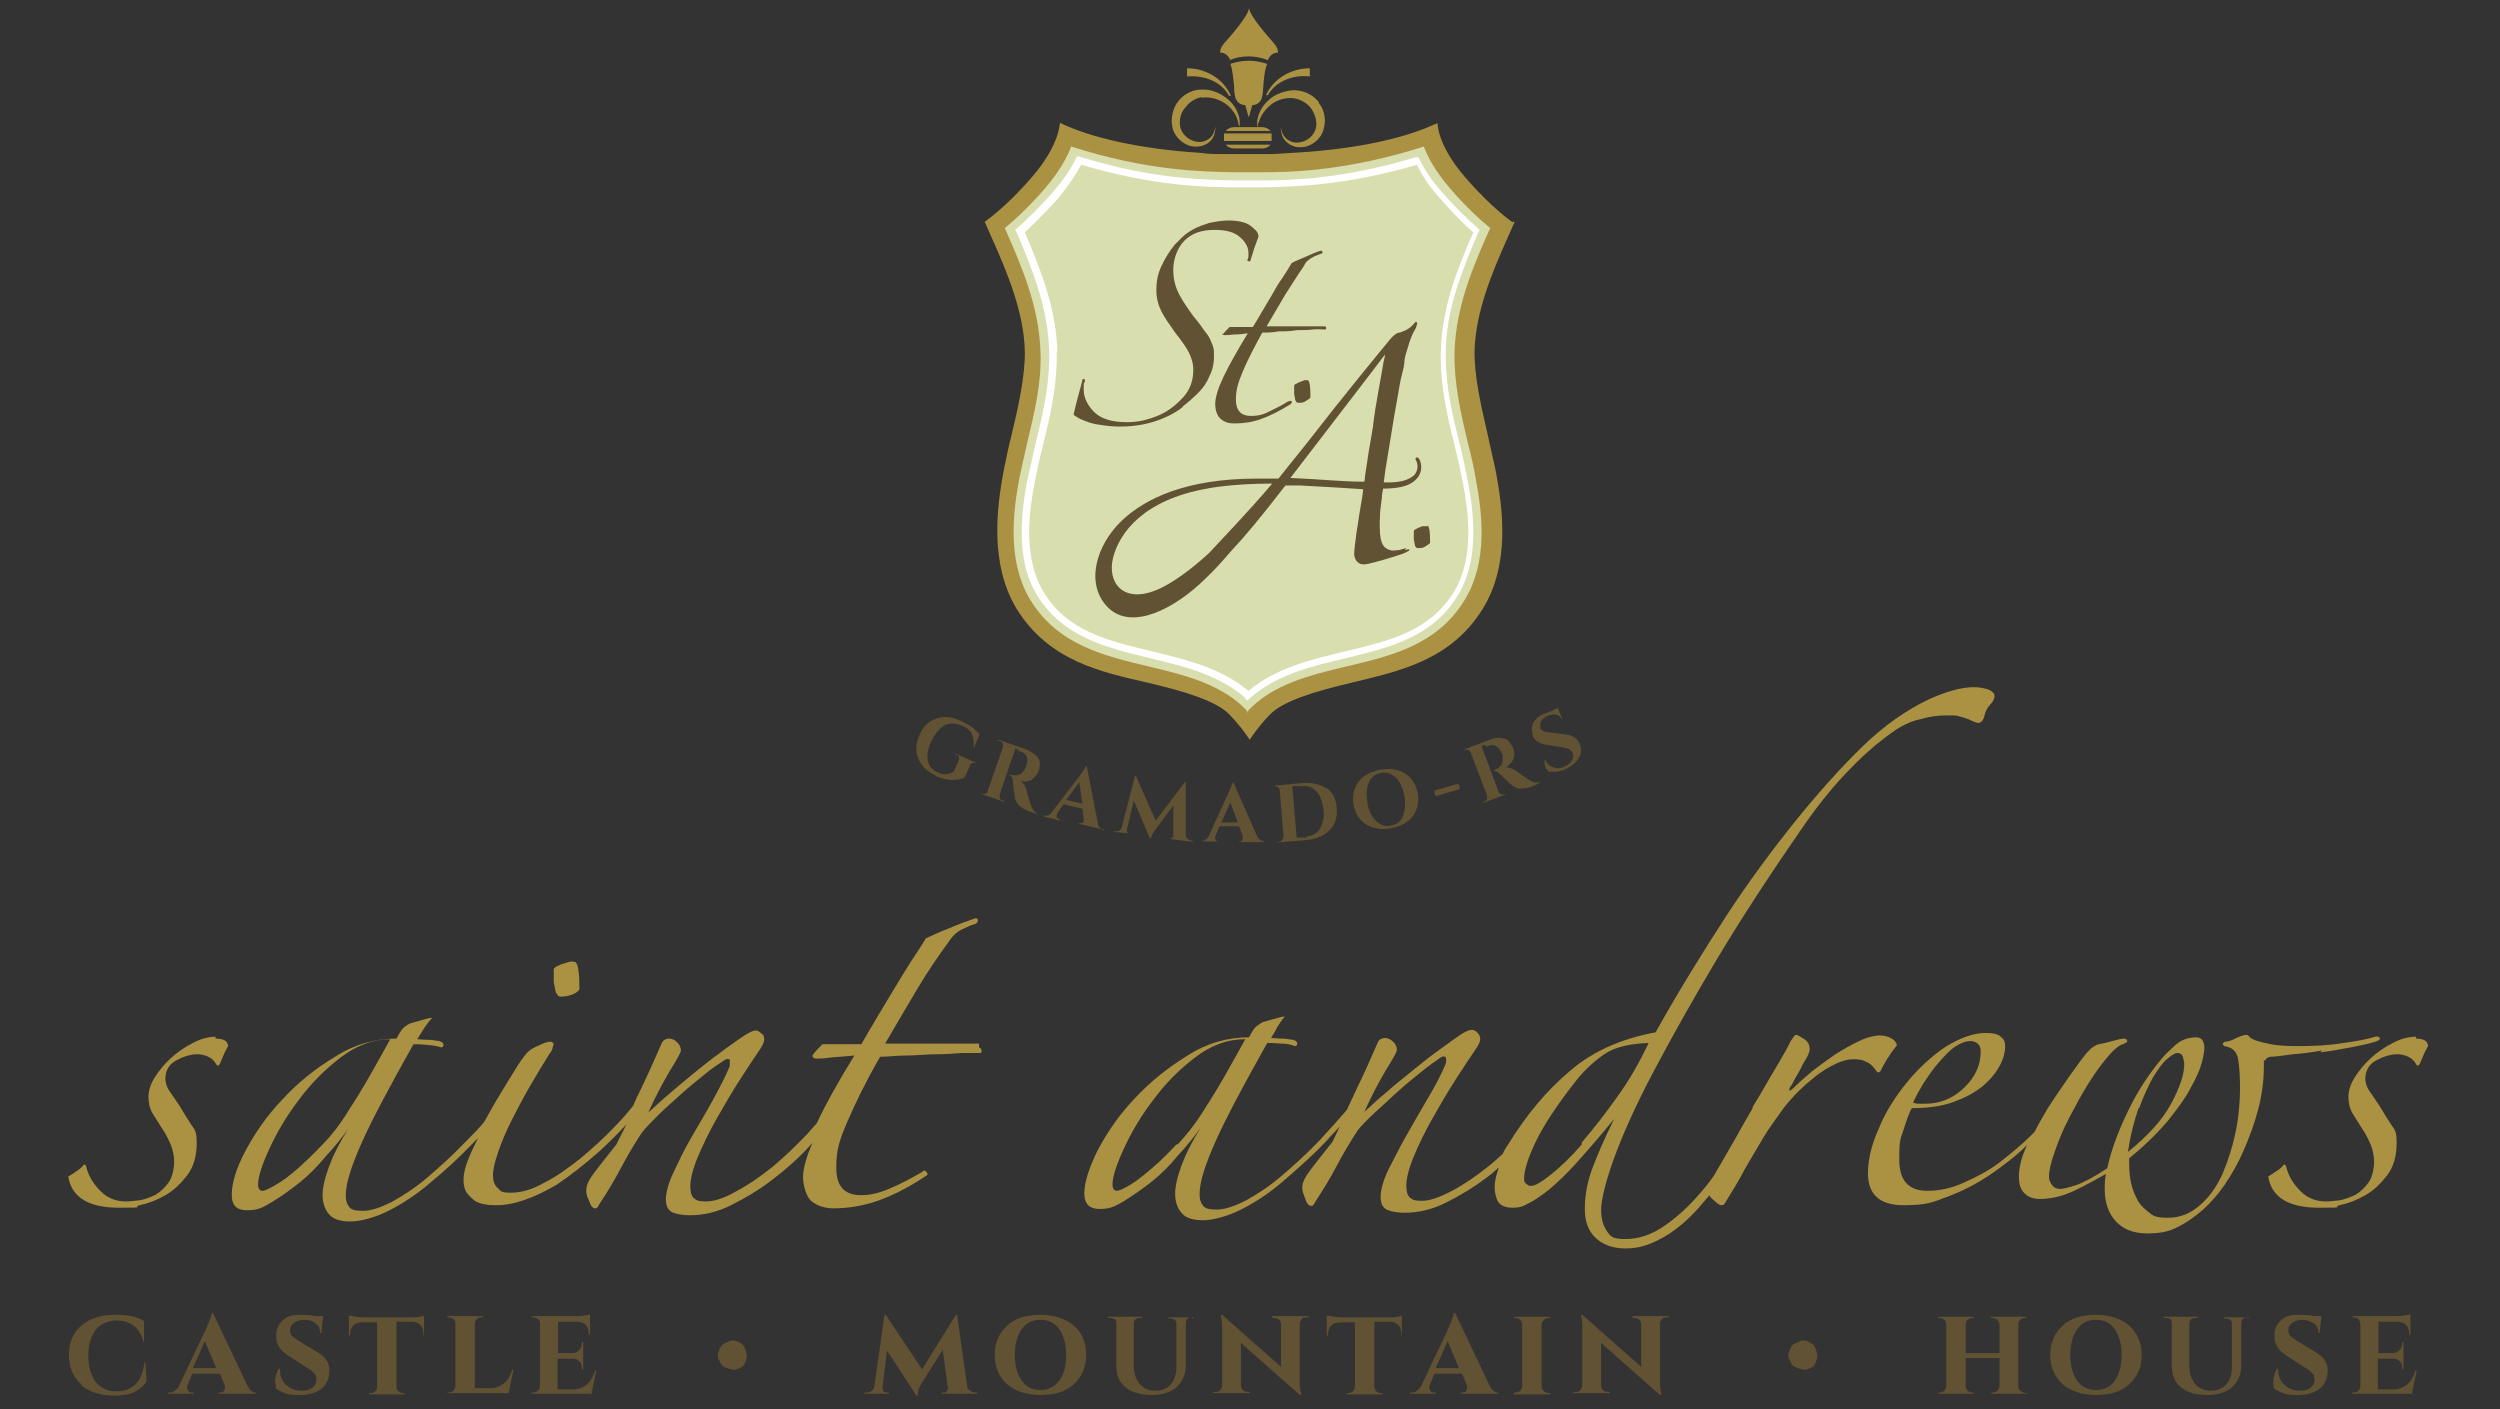 <svg xmlns="http://www.w3.org/2000/svg" id="Camada_1" viewBox="0 0 399.1 225"><rect x="0" y="0" width="399.1" height="225" fill="#333333" stroke="none"/><defs><style>      .st0 {        fill: #605232;      }      .st1 {        fill: #d9deaf;      }      .st2 {        fill: #fff;      }      .st3 {        fill: #ab9243;      }    </style></defs><g><path class="st0" d="M13,221c-1.3-1.1-2-2.7-2-4.7s.7-3.6,2-4.7,3.1-1.7,5.4-1.7,3.4.3,4.6,1v3.3h-.1c-.3-1.2-.9-2.1-1.6-2.6s-1.6-.8-2.7-.8-2.6.5-3.3,1.5c-.8,1-1.2,2.4-1.2,4.1s.4,3.1,1.1,4.1c.8,1,1.8,1.6,3.2,1.6s1.8-.2,2.4-.5,1.1-.8,1.5-1.5.6-1.6.8-2.7h.1l.2,3.1c-.4.7-1.1,1.3-1.9,1.7s-1.9.6-3.2.6c-2.3,0-4.1-.6-5.4-1.7h.1Z"></path><path class="st0" d="M40.7,222.3h.2v.2h-6v-.2h.2c.3,0,.5,0,.6-.2s.2-.3.2-.5v-.4l-.8-1.9h-4.4l-.8,1.9v.4c0,.1,0,.3.2.5s.3.2.6.2h.2v.2h-4.1v-.2h.2c.3,0,.6,0,.9-.3.3-.2.5-.4.7-.8l4.3-9.1c.6-1.4.9-2.2.9-2.5h.2l5.5,11.6c.2.4.4.7.7.9.3.2.6.3.9.3h-.4ZM30.8,218.4h3.7l-1.8-4.3s-1.9,4.3-1.9,4.3Z"></path><path class="st0" d="M43.9,220.8c0-.9.2-1.7.6-2.3h.2v.3c0,.8.3,1.6.9,2.2s1.4,1,2.5,1,1.4-.2,1.8-.5.6-.7.6-1.2,0-.8-.4-1.1c-.2-.3-.6-.6-1.2-.9l-2.9-1.9c-1.2-.8-1.9-1.7-1.9-3s0-.2,0-.4c0-1,.5-1.7,1.1-2.3.7-.6,1.5-.8,2.4-.8s1.9,0,2.9.2h1.1l-.3,2.7h-.2c0-.6-.2-1.2-.7-1.5-.4-.4-1-.6-1.8-.6s-1.3.2-1.7.5-.6.7-.6,1.2.2.8.6,1.1c.2.1.4.3.7.5l3.3,2c1.1.7,1.7,1.6,1.7,2.8s-.5,2.3-1.3,2.9c-.9.7-2.1,1-3.5,1s-1.7-.1-2.3-.3-1.2-.5-1.5-.8c0-.2,0-.5,0-.8h0Z"></path><path class="st0" d="M67.6,213.1v-.2c0-.6-.2-1.1-.5-1.4s-.8-.5-1.4-.5h-2.4v10.3c0,.3,0,.6.3.8s.5.3.8.3h.2v.2h-5.7v-.2h.2c.3,0,.6-.1.8-.3s.3-.5.3-.8v-10.2h-2.4c-.6,0-1.1.2-1.4.5s-.5.8-.5,1.4v.2h-.2v-3.2c.2,0,.5.1,1,.2.4,0,.8.1,1.2.1h7.6c.6,0,1.1,0,1.5-.1s.6-.1.7-.2v3.2h-.2.1Z"></path><path class="st0" d="M71.4,222.5v-.2h.2c.3,0,.6-.1.8-.3s.3-.5.3-.8v-9.8c0-.3,0-.6-.3-.8-.2-.2-.5-.3-.8-.3h-.2v-.2h5.7v.2h-.2c-.3,0-.6.1-.8.3s-.3.5-.3.8v10.2h2.5c.8,0,1.6-.3,2.2-.8s1-1.2,1.3-2.2h.2l-.8,3.8h-9.8Z"></path><path class="st0" d="M94.6,222.5h-9.7v-.2h.2c.3,0,.6-.1.8-.3s.3-.5.3-.8v-9.8c0-.3,0-.6-.3-.8s-.5-.3-.8-.3h-.2v-.2h7.2c.4,0,.8,0,1.2-.1.4,0,.7-.1.9-.2v3.3h-.2v-.2c0-.6-.2-1.1-.5-1.4s-.8-.5-1.4-.5h-3v5h2.3c.5,0,.8-.2,1.1-.5.3-.3.4-.7.4-1.2h0c0-.1.2-.1.2-.1v4.4h-.2c0-.8-.2-1.2-.7-1.5-.2-.2-.5-.2-.8-.2h-2.4v4.9h2.5c.8,0,1.6-.3,2.2-.8s1-1.2,1.3-2.2h.2l-.8,3.8h.2Z"></path><path class="st0" d="M117,218.6h-.3c-.7-.2-1.2-.4-1.4-.6-.2-.2-.4-.7-.7-1.3v-.6c.2-.7.5-1.2.7-1.4s.7-.4,1.4-.7h.6c.7.2,1.1.5,1.3.7.2.2.4.7.6,1.4v.7c-.2.7-.4,1.1-.6,1.3s-.7.4-1.3.6h-.3Z"></path><path class="st0" d="M155.7,222.3h.3v.2h-5.7v-.2h.3c.3,0,.5,0,.6-.3.1-.2.2-.4.1-.6l-.8-5.9-3.3,5.2c-.5.8-.7,1.5-.7,2.1h-.2l-4.7-7.2-.7,5.8c0,.2,0,.4.1.6s.3.3.6.3h.3v.2h-3.9v-.2h.3c.3,0,.6,0,.9-.3s.4-.5.4-.8l1.6-11.3h.2l5.8,8.7,5.4-8.7h.2l1.6,11.4c0,.3.2.6.5.7.2.2.5.3.8.3h0Z"></path><path class="st0" d="M158.8,216.3c0-2,.7-3.5,2-4.7s3.1-1.7,5.3-1.7,4,.6,5.3,1.7,2,2.7,2,4.7-.7,3.5-2,4.7-3.1,1.7-5.3,1.7-4-.6-5.3-1.7c-1.3-1.2-2-2.7-2-4.7ZM162,216.3c0,1.7.4,3.1,1.1,4.1.7,1,1.7,1.5,3,1.5s2.2-.5,3-1.5,1.1-2.4,1.1-4.1-.4-3.1-1.1-4.1c-.7-1-1.7-1.5-3-1.5s-2.3.5-3,1.5-1.1,2.4-1.1,4.1Z"></path><path class="st0" d="M190.6,210.3h-.3c-.3,0-.5,0-.7.2s-.3.4-.3.6v6.8c0,1.5-.5,2.6-1.4,3.5-.9.8-2.2,1.3-4,1.3s-3.2-.4-4.2-1.2c-1-.8-1.5-2-1.5-3.5v-6.8c0-.2,0-.5-.3-.6s-.4-.2-.7-.2h-.3v-.2h5.4v.2h-.3c-.3,0-.5,0-.7.2s-.3.4-.3.6v6.7c0,1.3.3,2.2.9,3,.6.7,1.4,1.1,2.5,1.1s1.9-.3,2.5-1,.9-1.6.9-2.8v-6.9c0-.3-.1-.5-.3-.6-.2-.2-.4-.2-.7-.2h-.3v-.2h3.8v.2h0l.3-.2Z"></path><path class="st0" d="M203.1,210.1h5.8v.2h-.3c-.3,0-.6,0-.8.3s-.3.4-.3.7v9c0,.8,0,1.5.2,2.1v.3h-.2l-9.4-8.3v6.8c0,.3.1.5.3.7s.5.3.8.3h.3v.2h-5.8v-.2h.3c.3,0,.6,0,.8-.3s.3-.5.3-.7v-9c0-.8,0-1.5-.2-2v-.3h.2l9.4,8.3v-6.8c0-.3-.1-.5-.3-.7s-.5-.3-.8-.3h-.3v-.2h0Z"></path><path class="st0" d="M223.7,213.1v-.2c0-.6-.2-1.1-.5-1.4s-.8-.5-1.4-.5h-2.4v10.3c0,.3.1.6.3.8s.5.3.8.3h.2v.2h-5.7v-.2h.2c.3,0,.6-.1.8-.3s.3-.5.3-.8v-10.2h-2.4c-.6,0-1.1.2-1.4.5s-.5.8-.5,1.4v.2h-.2v-3.2c.2,0,.5.1,1,.2.4,0,.8.1,1.2.1h7.6c.6,0,1.1,0,1.5-.1s.6-.1.7-.2v3.2h-.2,0Z"></path><path class="st0" d="M239,222.3h.2v.2h-6v-.2h.2c.3,0,.5,0,.6-.2s.2-.3.2-.5v-.4l-.8-1.9h-4.4l-.8,1.9v.4c0,.1,0,.3.2.5s.3.2.6.2h.2v.2h-4.1v-.2h.2c.3,0,.6,0,.9-.3.3-.2.5-.4.7-.8l4.3-9.1c.6-1.4.9-2.2.9-2.5h.2l5.5,11.6c.2.4.4.7.7.9.3.2.6.3.9.3h-.4ZM229.2,218.4h3.7l-1.8-4.3-1.9,4.3Z"></path><path class="st0" d="M241.7,222.3h.2c.3,0,.6-.1.8-.3.2-.2.3-.5.3-.8v-9.7c0-.3-.1-.6-.3-.8-.2-.2-.5-.3-.8-.3h-.2v-.2h5.8v.2h-.2c-.3,0-.6.1-.8.3-.2.2-.4.5-.4.8v9.8c0,.3.1.6.4.8.2.2.5.3.8.3h.2v.2h-5.8v-.2h0Z"></path><path class="st0" d="M260.6,210.1h5.8v.2h-.3c-.3,0-.6,0-.8.3s-.3.4-.3.7v9c0,.8,0,1.5.2,2.1v.3h-.2l-9.4-8.3v6.8c0,.3.1.5.3.7s.5.3.8.3h.3v.2h-5.8v-.2h.3c.3,0,.6,0,.8-.3s.3-.5.3-.7v-9c0-.8,0-1.5-.2-2v-.3h.2l9.4,8.3v-6.8c0-.3-.1-.5-.3-.7-.2-.2-.5-.3-.8-.3h-.3v-.2h0Z"></path><path class="st0" d="M287.9,218.6h-.3c-.7-.2-1.2-.4-1.4-.6-.2-.2-.4-.7-.7-1.3v-.6c.2-.7.5-1.2.7-1.4.2-.2.7-.4,1.4-.7h.6c.7.2,1.1.5,1.3.7.2.2.4.7.6,1.4v.7c-.2.7-.4,1.1-.6,1.3s-.7.4-1.3.6h-.3Z"></path><path class="st0" d="M323.4,222.3h.2v.2h-5.7v-.2h.2c.3,0,.6-.1.8-.3s.3-.5.3-.8v-4.4h-5.4v4.4c0,.3.1.6.3.8s.5.3.8.3h.2v.2h-5.7v-.2h.2c.3,0,.6-.1.8-.3s.3-.5.3-.8v-9.7c0-.3-.1-.6-.3-.8s-.5-.3-.8-.3h-.2v-.2h5.7v.2h-.2c-.3,0-.6.1-.8.3s-.3.5-.3.8v4.5h5.4v-4.5c0-.4-.2-.7-.6-1-.2,0-.4-.1-.6-.1h-.2v-.2h5.7v.2h-.2c-.3,0-.6.1-.8.3s-.3.5-.3.8v9.8c0,.4.2.7.6.9.2.1.4.2.6.2h0Z"></path><path class="st0" d="M327.3,216.3c0-2,.7-3.5,2-4.7s3.1-1.7,5.3-1.7,4,.6,5.3,1.7c1.3,1.2,2,2.7,2,4.7s-.7,3.5-2,4.7-3.1,1.7-5.3,1.7-4-.6-5.3-1.7c-1.3-1.2-2-2.7-2-4.7ZM330.5,216.3c0,1.7.4,3.1,1.1,4.1s1.7,1.5,3,1.5,2.3-.5,3-1.5,1.1-2.4,1.1-4.1-.4-3.1-1.1-4.1-1.7-1.5-3-1.5-2.3.5-3,1.5-1.1,2.4-1.1,4.1Z"></path><path class="st0" d="M359.1,210.3h-.3c-.3,0-.5,0-.7.2s-.3.4-.3.6v6.8c0,1.5-.5,2.6-1.4,3.5-.9.8-2.2,1.3-4,1.3s-3.2-.4-4.2-1.2c-1-.8-1.5-2-1.5-3.5v-6.8c0-.2,0-.5-.3-.6-.2-.2-.4-.2-.7-.2h-.3v-.2h5.4v.2h-.3c-.3,0-.5,0-.7.2s-.3.4-.3.6v6.7c0,1.3.3,2.2.9,3,.6.7,1.4,1.1,2.5,1.1s1.9-.3,2.5-1,.9-1.6.9-2.8v-6.9c0-.3-.1-.5-.3-.6-.2-.2-.4-.2-.7-.2h-.3v-.2h3.8v.2h0l.3-.2Z"></path><path class="st0" d="M362.9,220.8c0-.9.2-1.7.6-2.3h.2v.3c0,.8.3,1.6.9,2.2s1.4,1,2.5,1,1.4-.2,1.8-.5c.4-.4.6-.7.6-1.2s-.1-.8-.4-1.1c-.2-.3-.6-.6-1.2-.9l-2.9-1.9c-1.2-.8-1.9-1.7-1.9-3s0-.2,0-.4c0-1,.5-1.7,1.1-2.3.7-.6,1.5-.8,2.4-.8s1.9,0,2.9.2h1.1l-.3,2.7h-.2c0-.6-.2-1.2-.7-1.5s-1-.6-1.8-.6-1.3.2-1.7.5-.6.7-.6,1.2.2.8.6,1.1c.2.1.4.3.7.5l3.3,2c1.1.7,1.7,1.6,1.7,2.8s-.5,2.3-1.3,2.9c-.9.7-2.1,1-3.5,1s-1.7-.1-2.3-.3-1.2-.5-1.5-.8c0-.2-.1-.5-.1-.8h0Z"></path><path class="st0" d="M385.2,222.5h-9.7v-.2h.2c.3,0,.6-.1.8-.3s.3-.5.3-.8v-9.8c0-.3-.1-.6-.3-.8s-.5-.3-.8-.3h-.2v-.2h7.2c.4,0,.8,0,1.2-.1s.7-.1.9-.2v3.3h-.2v-.2c0-.6-.2-1.1-.5-1.4s-.8-.5-1.4-.5h-3v5h2.3c.5,0,.8-.2,1.1-.5.3-.3.4-.7.4-1.2h0c0-.1.2-.1.2-.1v4.4h-.2c0-.8-.2-1.2-.7-1.5-.2-.2-.5-.2-.8-.2h-2.4v4.9h2.5c.8,0,1.6-.3,2.2-.8s1-1.2,1.3-2.2h.2l-.8,3.8h.2Z"></path></g><path class="st3" d="M34.5,165.5c-1.2,0-2.4.3-3.7,1-1.2.6-2.4,1.4-3.5,2.4-1,.9-1.9,2-2.6,3.1s-1,2.2-1,3.1.2,1.9.7,2.7c.5.8,1,1.6,1.5,2.4.5.7.9,1.5,1.3,2.4s.6,1.9.6,2.9-.3,2.5-.9,3.3-1.2,1.4-2,1.9c-.8.4-1.6.7-2.5.9-.9.1-1.7.2-2.3.2-1.5,0-2.9-.5-4-1.6s-1.9-2.3-2.3-3.8c0-.3-.2-.5-.4-.5-.2.3-.6.7-1.1,1-.5.4-1,.7-1.4.9.5,3.3,3.2,5,8.1,5s1.9-.1,3.3-.4,2.7-.8,4.1-1.6,2.5-1.9,3.5-3.2c1-1.3,1.5-3.1,1.5-5.1s-.3-2.1-.9-3-1.2-1.9-1.8-2.9c-.7-1.1-1.3-1.9-1.7-2.5-.4-.6-.6-1.3-.6-1.9,0-1.3.6-2.3,1.7-2.9s2.3-1,3.4-1,2.5.5,3,1.6c.2.3.4.3.6-.1.2-.4.4-.9.6-1.4.2-.5.5-1,.7-1.4,0-.8-.7-1.2-2-1.2v-.3ZM156.3,166.6h-15c1.6-2.8,3.3-5.6,5-8.5s3.5-5.5,5.4-8.1c.4-.6,1-1.2,1.8-1.6s1.5-.7,2.2-.9c.3-.2.4-.3.4-.6s-.2-.3-.4-.3c-1.2.4-2.6.9-4.2,1.6-1.6.6-2.8,1.2-3.7,1.6-.7,1.2-1.6,2.5-2.5,3.9s-1.8,2.9-2.7,4.4-1.8,3-2.7,4.5-1.7,2.9-2.4,4.1h-6.2c-.7.7-1.2,1.2-1.6,1.8,0,.3.2.5.6.5s1.1,0,2.5-.2c1.4-.1,2.6-.2,3.6-.3-2.6,4.2-4.6,7.8-6,10.8-.5.6-1,1.1-1.5,1.7-1.8,1.9-3.7,3.7-5.6,5.3-2,1.6-3.9,2.9-5.8,3.9-1.9,1.1-3.5,1.6-4.8,1.6s-1.5-.2-1.9-.5-.6-1-.6-2,.4-2.7,1.2-4.6c.8-1.9,1.8-4,3-6.1s2.4-4.2,3.7-6.2c1.3-2,2.4-3.7,3.3-5,.4-.6.6-1.1.6-1.4s0-.7-.4-1-.6-.5-.9-.5c-.5,0-1.3.4-2.6,1.3s-2.7,1.9-4.4,3.2c-1.7,1.3-3.4,2.7-5.2,4.2-1.8,1.5-3.5,3-5,4.4,1.1-2.5,2.3-4.7,3.4-6.6,1.2-1.9,1.8-3,1.8-3.3,0-.5-.2-.9-.6-1.3s-.8-.6-1.3-.6-.8.2-1.1.6c-1,2.3-2.1,4.8-3.5,7.7-.4.8-.8,1.6-1.1,2.4-.8,1-1.8,2.2-3.1,3.5-1.6,1.7-3.4,3.3-5.3,4.9-1.9,1.5-3.8,2.9-5.8,3.9-1.9,1.1-3.7,1.6-5.3,1.6s-1.6-.2-2.1-.7c-.5-.4-.8-1.1-.8-2.1s.3-2.1.8-3.6,1.2-3.2,2.1-5,1.9-3.7,3-5.6,2.2-3.7,3.2-5.3c.2-.2.3-.4.4-.7,0-.3.2-.6.2-.7s-.2-.4-.6-.4-1,.2-2,.7c-1,.4-1.7,1-2.1,1.6-.7.9-1.5,2.2-2.6,4s-2.2,3.6-3.3,5.6c-.2.3-.3.6-.5.9-.9,1.1-1.9,2.1-2.9,3.1-2.1,2.2-4.2,4.1-6.2,5.8-2,1.7-3.9,2.9-5.7,3.9-1.8.9-3.3,1.4-4.6,1.4s-1.9-.2-2.2-.7c-.4-.5-.5-1.1-.5-1.8,0-1.9.9-4.7,2.6-8.5,1.7-3.8,4.5-9,8.2-15.6.5,0,1.2,0,2.2.1s1.7.2,2.2.4c.2,0,.4-.1.4-.4s-.2-.4-.6-.6c-.4,0-1-.2-1.8-.2s-1.4-.1-1.8-.1c.4-.6.8-1.3,1.2-1.9.4-.6.8-1.1,1.2-1.5h-.2c0-.1-3.4.9-3.4.9-.3.2-.7.4-1,.7-.3.3-.7.9-1.1,1.7-3.4,0-6.7.9-9.8,2.9-3.2,1.9-6,4.2-8.4,6.8-2.5,2.6-4.4,5.4-5.9,8.2-1.5,2.8-2.2,5.2-2.2,7s.8,2.5,2.5,2.5,2.4-.4,3.9-1.3,2.9-1.9,4.4-3.1,2.9-2.6,4.2-4.2c1.4-1.5,2.6-3,3.6-4.4-1.4,2.2-2.4,4.2-3.1,6.1s-1,3.4-1,4.5.3,2.2,1,3c.6.8,1.8,1.2,3.4,1.2s3.9-.6,6.1-1.7,4.5-2.6,6.7-4.5c2.3-1.9,4.5-3.9,6.7-6.2.3-.3.6-.6.9-.9-.4.8-.7,1.5-1.1,2.3-.8,1.8-1.2,3.2-1.2,4.3s.2,1.6.5,2.1c.4.5.8.9,1.3,1.3.5.3,1.1.5,1.8.6s1.2.1,1.7.1c1.4,0,2.9-.3,4.6-.9s3.3-1.4,5-2.4c2.1-1.4,4.4-3.2,6.9-5.4,1.5-1.4,2.9-2.8,4.2-4.2-.5,1.1-1.1,2.1-1.6,3.2-1.2,1.5-2.3,2.9-3.3,4.2s-1.5,2.2-1.5,3,0,.8.4,1.7c.3.9.6,1.3,1,1.3s.4-.2.7-.7c1.4-2.1,2.5-4,3.4-5.7s2-3.6,3.3-5.6c.7-.9,1.7-1.9,2.8-3s2.4-2.2,3.6-3.3,2.5-2.1,3.7-3.1,2.3-1.7,3.2-2.3c.4-.2.7-.2.8,0,0,.3,0,.6,0,1-.7,1.7-1.7,3.6-2.8,5.6s-2.3,4-3.4,5.9-2,3.8-2.8,5.5-1.2,3.2-1.2,4.3.4,1.8,1.2,2.1,1.7.4,2.7.4c2.1,0,4.3-.5,6.5-1.6s4.4-2.4,6.5-4,4.2-3.4,6.1-5.5c.1-.2.3-.3.4-.5-1,2.4-1.5,4.2-1.5,5.5s.5,3.2,1.4,3.9,2.1,1.1,3.4,1.1c2.4,0,4.8-.4,7.1-1.2,2.3-.8,4.9-2.1,7.6-3.9.4-.2.5-.4.2-.7-.2-.3-.5-.3-.7,0-1.9,1.1-3.6,2-5.3,2.7s-3.1,1-4.4,1c-2.7,0-4-1.4-4-4.4s.6-4.6,1.8-7.4,2.9-6.3,5.2-10.3c1.2,0,2.6-.2,4.2-.2s3.2-.2,4.7-.2,2.9-.1,4.2-.2h2.9c.2,0,.2-.2.2-.4s-.1-.3-.4-.5v-.6ZM51.5,182.7c-1.3,1.4-2.7,2.7-3.9,3.8-1.3,1.1-2.4,2-3.5,2.6-1,.6-1.8,1-2.2,1s-.7-.3-.7-1c0-1.2.6-3.1,1.8-5.7s2.7-5.2,4.7-7.8c1.9-2.6,4.2-4.9,6.7-6.8s5.1-2.9,7.9-2.9h0c-1,1.8-2.1,3.8-3.3,5.9s-2.5,4.2-3.8,6.2c-1.1,1.7-2.3,3.3-3.7,4.7h0ZM299.4,170.8c.2.2.3.4.4.4.2,0,.4-.1.5-.4.2-.4.5-1,1-1.8s1-1.5,1.5-2.1c0-.4-.3-.8-.8-1.1s-1.1-.5-1.9-.5-2.1.3-3.3.9c-1.3.6-2.5,1.3-3.8,2.1-1.3.9-2.5,1.8-3.7,2.7-1.2,1-2.2,1.9-3,2.7-.2.2-.5.4-.6.4s-.1-.2.1-.6c.2-.2.4-.6.7-1.2.3-.6.7-1.1,1-1.8s.7-1.2,1-1.8c.3-.6.4-1,.4-1.2,0-.7-.3-1.3-1-1.7-.6-.4-1-.6-1.2-.6s-.4.4-.9,1.1c-.3.7-.9,1.8-1.8,3.3s-1.9,3.2-3.1,5.3c-.4.6-.7,1.2-1.1,1.8h0v.2c-.8,1.4-1.7,2.9-2.5,4.4-1.2,2.1-2.5,4.3-3.7,6.4-.7,1-1.5,2-2.3,2.9-1.8,2.1-3.7,3.8-5.6,5.1-2,1.4-4.1,2.1-6.2,2.1s-2.4-.4-3-1.3-.9-2-.9-3.4.7-4.5,2.1-8.3,3.4-8.3,6.2-13.6,6.2-11.4,10.2-18.1,8.8-14,14.2-21.8c2.2-3.1,4.6-6.1,7.2-8.7,2.6-2.7,5.1-4.7,7.3-6.2,1.1-.7,2.4-1.3,3.8-1.6,1.4-.4,2.7-.6,4.1-.6s1.7,0,2.2.2c.5.1,1,.3,1.3.4.4.2.7.3.9.4s.5.2.7.2c.4,0,.7-.3.9-.8.2-.9.5-1.6,1-2.1s.7-1,.7-1.4-.3-.7-.9-1c-.6-.2-1.4-.4-2.4-.4-2,0-4.4.7-7.1,1.9-3.6,1.7-7.2,4.2-10.6,7.5s-6.9,7.2-10.4,11.5c-4.2,5.2-8.1,10.5-11.6,15.9s-7.3,11.5-11.1,18.3c-5.4,1-10,3-13.6,6.1-3.7,3.1-7,7-10,11.9-.3.4-.6.9-.8,1.4-.8.7-1.5,1.4-2.3,2-2,1.6-3.9,2.9-5.8,3.9s-3.5,1.6-4.8,1.6-1.5-.2-1.9-.5-.6-1-.6-2,.4-2.7,1.2-4.6,1.8-4,3-6.1,2.4-4.2,3.7-6.2,2.4-3.7,3.3-5c.4-.6.6-1.1.6-1.4s-.1-.7-.4-1-.6-.5-.9-.5c-.5,0-1.4.4-2.6,1.3s-2.7,1.9-4.4,3.2c-1.6,1.3-3.4,2.7-5.2,4.2s-3.5,3-5,4.4c1.1-2.5,2.3-4.7,3.4-6.6,1.2-1.9,1.8-3,1.8-3.3,0-.5-.2-.9-.6-1.3-.4-.4-.9-.6-1.3-.6s-.9.2-1.1.6c-1,2.3-2.1,4.8-3.5,7.7-.5,1.1-1,2.1-1.5,3.2-1.4,1.6-2.8,3.2-4.3,4.8-2.1,2.2-4.2,4.1-6.2,5.8-2,1.7-3.9,2.9-5.7,3.9-1.8.9-3.3,1.4-4.6,1.4s-1.9-.2-2.2-.7c-.4-.5-.5-1.1-.5-1.8,0-1.9.9-4.7,2.6-8.5,1.7-3.8,4.5-9,8.2-15.6.5,0,1.2,0,2.2.1,1,0,1.7.2,2.2.4.2,0,.4-.1.4-.4s-.2-.4-.6-.6c-.4,0-1-.2-1.8-.2s-1.4-.1-1.8-.1c.4-.6.8-1.3,1.1-1.9.4-.6.7-1.1,1.1-1.5h-.2c0-.1-3.4.9-3.4.9-.3.2-.6.4-1,.7-.3.3-.7.9-1.1,1.7-3.4,0-6.7.9-9.8,2.9-3.1,1.9-6,4.2-8.4,6.8-2.5,2.6-4.4,5.4-5.9,8.2-1.4,2.8-2.2,5.2-2.2,7s.9,2.5,2.5,2.5,2.4-.4,3.9-1.3c1.4-.9,2.9-1.9,4.4-3.1s2.9-2.6,4.2-4.2c1.4-1.5,2.6-3,3.6-4.4-1.4,2.2-2.4,4.2-3.1,6.1s-1,3.4-1,4.5.3,2.2,1,3c.6.8,1.8,1.2,3.4,1.2s3.9-.6,6.1-1.7c2.2-1.1,4.5-2.6,6.7-4.5s4.5-3.9,6.7-6.2c.8-.9,1.6-1.7,2.4-2.6-.4.8-.8,1.7-1.2,2.5-1.2,1.5-2.3,2.9-3.3,4.2s-1.5,2.2-1.5,3,.1.8.4,1.7c.3.9.6,1.3,1,1.3s.4-.2.7-.7c1.4-2.1,2.5-4,3.4-5.7s2-3.6,3.3-5.6c.7-.9,1.7-1.9,2.9-3s2.4-2.2,3.6-3.3,2.5-2.1,3.7-3.1,2.3-1.7,3.1-2.3c.4-.2.7-.2.8,0,.1.3.1.6,0,1-.7,1.7-1.7,3.6-2.9,5.6s-2.3,4-3.4,5.9-2,3.8-2.9,5.5c-.8,1.7-1.2,3.2-1.2,4.3s.4,1.8,1.2,2.1c.8.3,1.7.4,2.7.4,2.1,0,4.3-.5,6.5-1.6s4.4-2.4,6.5-4c.7-.5,1.3-1,1.9-1.6v.2c-.4,1.2-.6,2.1-.6,2.9s.2,1.8.6,2.4c.4.6,1.2.9,2.3.9s1.6-.2,2.5-.7c.9-.4,2-1.2,3.3-2.2,1.3-1.1,2.8-2.5,4.5-4.4s3.7-4.2,5.9-6.9c-1.6,3.2-2.8,6-3.6,8.2s-1.1,4.3-1.1,6.2.5,3.4,1.6,4.5,2.7,1.8,4.9,1.8,3.9-.6,5.9-1.7,3.9-2.7,5.7-4.7c.6-.7,1.2-1.4,1.8-2.1,0,.2.3.5.8.9.5.5.9.7,1,.7.4,0,.6-.1.7-.4,1.1-1.8,2.2-3.5,3.1-5.3,1-1.7,2-3.4,3-5.1s2.2-3.2,3.3-4.8c1.2-1.5,2.5-2.9,4.1-4.2,1-.9,2.1-1.7,3.4-2.4,1.3-.7,2.5-1.1,3.5-1.1s1.6.1,2.1.4c.5.2.9.5,1.1.8.3.3.5.6.6.8l-.2-.3ZM187.8,182.7c-1.3,1.4-2.6,2.7-3.9,3.8-1.3,1.1-2.4,2-3.4,2.6s-1.8,1-2.2,1-.7-.3-.7-1c0-1.2.6-3.1,1.8-5.7s2.7-5.2,4.7-7.8c1.9-2.6,4.2-4.9,6.7-6.8s5.1-2.9,7.9-2.9h.1c-1,1.8-2.1,3.8-3.3,5.9s-2.5,4.2-3.8,6.2c-1.1,1.7-2.4,3.3-3.7,4.7h-.2ZM252.6,182.6c-1.8,2.1-3.5,3.7-5,4.9-1.5,1.2-2.5,1.8-3.1,1.8s-.4,0-.7-.2-.5-.4-.5-.9c0-1.3.6-3.3,1.9-6,1.3-2.7,3.5-6,6.5-9.8,1.3-1.6,2.8-3,4.4-4.1s4-1.7,7.1-1.8c-1.5,3.1-3.1,6-5.1,8.7-1.9,2.7-3.8,5.1-5.6,7.2v.2ZM370.4,168c1.7-.2,3.3-.5,4.9-.8s2.9-.6,3.9-.9c.6-.2.8-.4.7-.6-.1-.2-.4-.3-.7-.2-1,.3-2.7.7-5.1,1-2.4.4-4.8.5-7.1.5s-3.4-.1-4.5-.3c-1-.2-1.8-.4-2.4-.6-.5-.2-.9-.4-1-.6-.2-.2-.3-.3-.5-.3-.3,0-.9.2-1.6.5-.7.4-1.3.6-1.8.6-.4.2-.5.4-.1.7,1.3.2,2,.9,2.2,2.1s.3,2.8.3,4.7-.2,4.5-.7,6.9-1.2,4.6-2.1,6.7c-.9,2-2.1,3.7-3.6,5s-3.1,2-5.1,2-2.4-.3-3.1-.9c-.8-.6-1.5-1.3-1.9-2.2-.5-.9-.8-1.9-1-3s-.2-2.3-.2-3.4c2.6-2.1,4.6-4.1,6.2-6,1.5-1.9,2.8-3.6,3.6-5.2.9-1.6,1.5-2.9,1.8-4.1.3-1.1.4-1.9.4-2.3s0-.6-.2-1c-.1-.4-.5-.7-1.1-.7-1.3,0-2.4.4-3.4,1.3s-1.7,1.6-2.1,2.1c-2,2.4-3.8,5.1-5.3,8.2s-2.7,6.1-3.4,9.3c-2.1,1.4-3.8,2.3-5,2.7-1.2.4-2.1.6-2.5.6-.6,0-1-.2-1.3-.6s-.5-.9-.5-1.3c0-1,.3-2.3.9-4s1.3-3.5,2.3-5.4,2-3.8,3.2-5.7c1.2-1.9,2.4-3.5,3.6-4.8.7-.7,1.3-1.2,1.8-1.3.4-.2.7-.3.7-.5s-.2-.4-.5-.4c-.5,0-1.1.2-1.9.4s-1.5.4-2.2.5c-.5.2-.9.4-1.3.8s-.7.7-.9,1c-.6.7-1.4,1.9-2.5,3.4-1.1,1.6-2.3,3.3-3.5,5.2-.7,1.2-1.4,2.4-2,3.6l-.4.4c-1.6,1.6-3.3,3-5.1,4.4s-3.8,2.4-5.8,3.3-3.9,1.3-5.8,1.3c-3,0-4.5-1.6-4.5-5s.2-3.2.7-4.8c.5-1.6.9-2.7,1.3-3.4,2.6,0,4.8-.3,6.7-1,1.9-.7,3.4-1.5,4.6-2.5s2.1-2.1,2.7-3.2.9-2.2.9-3.1-.2-1.2-.7-1.6c-.4-.4-1.2-.6-2.4-.6-2,0-4.1.8-6.4,2.2-2.2,1.5-4.3,3.4-6.1,5.6s-3.4,4.6-4.5,7.3c-1.2,2.6-1.8,5.1-1.8,7.3,0,3.4,1.9,5.1,5.7,5.1s4.7-.5,7.1-1.4,4.7-2.1,6.9-3.6c2-1.4,4-2.9,5.7-4.6h0c-.9,1.9-1.3,3.6-1.3,5s.3,2.1.9,2.7,1.4.9,2.4.9c1.8,0,3.6-.4,5.5-1.3s3.5-1.8,5.1-2.7c-.2.8-.2,1.7-.2,2.5,0,2.1.6,3.8,1.8,5.1,1.2,1.3,2.9,1.9,5,1.9s3.5-.3,4.8-1c1.3-.6,2.7-1.6,4.1-2.8,1.1-1,2.3-2.3,3.4-3.9s2.2-3.5,3.1-5.6,1.7-4.2,2.3-6.5c.6-2.3.9-4.6.9-6.7s0-.8.2-1.1c.1-.3.4-.5.8-.6.9,0,2.1-.2,3.6-.4,1.5-.1,3-.3,4.7-.6l-.3.3ZM341.5,176.9c.7-2,1.5-3.6,2.2-4.9.8-1.3,1.5-2.3,2.2-2.9s1.3-1,1.7-1,.8.2.9.7.2.8.2,1c0,1.7-.7,3.8-2.1,6.4s-3.7,5.1-6.9,7.7c.4-2.7,1-5,1.7-7h0ZM307.3,172.6c.7-1.1,1.5-2.2,2.3-3.1s1.6-1.8,2.5-2.4,1.7-.9,2.5-.9,1.6.5,1.6,1.6c0,2.3-.9,4.2-2.7,5.9-1.8,1.7-3.8,2.5-6.2,2.5s-.6,0-1,0-.7-.1-.9-.2c.5-1.1,1.1-2.1,1.8-3.3h.1ZM385.7,165.5c-1.2,0-2.4.3-3.7,1-1.2.6-2.4,1.4-3.5,2.4-1,.9-1.9,2-2.6,3.1s-1,2.2-1,3.1.2,1.9.7,2.7c.5.8,1,1.6,1.5,2.4.5.7.9,1.5,1.3,2.4s.6,1.9.6,2.9-.3,2.5-.9,3.3-1.2,1.4-2,1.9c-.8.4-1.6.7-2.5.9-.9.1-1.6.2-2.3.2-1.5,0-2.9-.5-4-1.6s-1.9-2.3-2.3-3.8c0-.3-.2-.5-.4-.5-.2.3-.6.7-1.1,1s-1,.7-1.4.9c.5,3.3,3.2,5,8.1,5s1.9-.1,3.3-.4,2.7-.8,4.1-1.6,2.5-1.9,3.5-3.2,1.5-3.1,1.5-5.1-.3-2.1-.9-3-1.2-1.9-1.8-2.9c-.7-1.1-1.3-1.9-1.7-2.5-.4-.6-.6-1.3-.6-1.9,0-1.3.6-2.3,1.7-2.9s2.3-1,3.4-1,2.5.5,3,1.6c.2.3.4.3.6-.1s.4-.9.6-1.4.5-1,.7-1.4c0-.8-.7-1.2-1.9-1.2v-.3ZM89,158.8c0,.2.3.3.6.3.6,0,1.2-.1,1.9-.4.7-.3,1-.6,1-.9,0-2.4-.2-3.8-.6-4.2-.2,0-.3-.1-.4-.1-.2,0-.5,0-.8.1s-.6.2-1,.3c-.3.1-.6.3-.9.4-.2.2-.4.3-.4.4,0,.2,0,.9,0,2.1.2,1.1.3,1.7.5,1.9h.1Z"></path><g><path class="st0" d="M149.4,123.8c-1.4-.6-2.3-1.5-2.8-2.7s-.4-2.4.2-3.8,1.5-2.2,2.7-2.6c1.2-.4,2.5-.3,3.9.4s1.2.6,1.8,1c.5.4.9.8,1.2,1.1l-.9,2.1h-.1c.1-.9,0-1.6-.3-2.2-.3-.6-.9-1-1.6-1.3-1-.4-1.9-.4-2.7,0s-1.5,1.3-2.1,2.5-.7,2.2-.6,3.1c.2.9.7,1.5,1.6,1.9.6.3,1.2.4,1.8.2.3,0,.5-.2.8-.4l.8-1.8v-.5c0-.1-.2-.3-.4-.3h-.2v-.2l3.4,1.5h0c0,.1-.2,0-.2,0-.2,0-.4-.1-.5,0s-.3.1-.3.3l-.9,2c-.5.3-1.2.4-2,.4s-1.7-.2-2.6-.6h0Z"></path><path class="st0" d="M162.6,119.7l-.5-.2h0l-2.5,7.3v.6c0,.2.3.4.5.4h.2v.2l-3.8-1.3h0c0-.1.2,0,.2,0,.3.1.6,0,.8-.1.1,0,.2-.2.2-.4l2.4-6.9v-.6c0-.2-.3-.3-.5-.4h-.2v-.2l4.3,1.5c.8.3,1.4.7,1.9,1.2.2.3.4.6.4,1s0,.8-.2,1.3-.5.9-1,1.3-1.1.4-1.8.3c.4.3.7.8.9,1.5.4,1.7.8,2.8,1.1,3.2.2.2.4.4.7.5h0c0,.1-1.2-.3-1.2-.3-.7-.2-1.3-.6-1.7-.9-.4-.4-.7-.8-.8-1.4,0-.3-.2-1.2-.3-2.5,0-.6-.2-1-.6-1.1h0c0-.1.4,0,.4,0,.4.1.7.1,1.1,0,.4-.1.7-.4,1-.9,0-.2.2-.3.2-.4.2-.7.3-1.2.1-1.6s-.5-.7-.9-.8c0,0-.2,0-.4-.1v-.2Z"></path><path class="st0" d="M176.2,132.3h.1v.2l-4.1-1h0c0-.1.1-.1.1-.1h.5c.1,0,.2-.2.2-.3v-.3l-.2-1.7-3-.7-1,1.4c0,.1-.1.2-.1.3v.4c0,.1.2.2.4.3h.1v.2l-2.7-.7h0c0-.1.1-.1.1-.1h.6c.2,0,.4-.2.6-.4l4.6-6c.6-.8.9-1.3,1-1.5h.1l1.8,9.3c0,.3.2.5.4.7s.3.3.5.3v-.3ZM170.2,127.7l2.6.6-.5-3.4-2.1,2.8h0Z"></path><path class="st0" d="M190.2,134.2h.2v.2l-3.9-.5h0c0-.1.2,0,.2,0,.1,0,.3,0,.4-.1s.2-.2.2-.4v-4.8l-2.9,3.9c-.4.5-.6,1-.7,1.4h-.1l-2.6-6.1-1.1,4.6v.4c0,.1.2.2.4.2h.2c0,.1-2.7-.2-2.7-.2h0c0-.1.2-.1.2-.1.2,0,.5,0,.7-.1s.3-.3.4-.6l2.1-8.2h.1l3.2,7.2,4.7-6.2h.1v8.5c0,.3.1.5.3.6.2.2.4.3.6.3h0Z"></path><path class="st0" d="M201.9,134.4h.1c0,.1-4.2,0-4.2,0h0c0-.1.1-.1.1-.1.2,0,.3,0,.4-.2s.1-.2.1-.3v-.3l-.6-1.6h-3.1l-.7,1.6v.3c0,0,0,.2.1.3,0,.1.2.2.4.2h.1c0,.1-2.8,0-2.8,0h0c0-.1.1-.1.1-.1.2,0,.4,0,.6-.2.2-.1.4-.3.5-.6l3.1-6.8c.4-.9.6-1.4.7-1.7h.1l3.8,8.6c.1.3.3.4.5.6.2.1.4.2.6.2h0ZM195,131.3h2.6l-1.2-3.2-1.4,3.2h0Z"></path><path class="st0" d="M211.8,125.8c1,.7,1.5,1.8,1.6,3.2s-.2,2.6-1.1,3.5-2,1.4-3.6,1.6l-4.8.4h0c0-.1.2-.1.2-.1.2,0,.4-.1.6-.3.1-.2.2-.4.2-.6l-.6-7.3c0-.2-.1-.4-.3-.5s-.4-.2-.6-.2h-.2c0-.1,4.8-.5,4.8-.5,1.5-.1,2.8.2,3.8.9h0ZM208.6,133.5c.6,0,1.2-.3,1.6-.6s.7-.9.9-1.5.3-1.3.2-2-.2-1.3-.4-1.8-.4-.9-.7-1.2c-.6-.7-1.4-1-2.3-.9h-1.6c0,.1.7,8.2.7,8.2h1.6v-.2Z"></path><path class="st0" d="M216.8,124.9c.7-1,1.9-1.7,3.4-2,1.6-.3,2.9-.1,4,.5,1.1.7,1.8,1.7,2.1,3.1.3,1.4,0,2.7-.7,3.7-.7,1-1.9,1.7-3.4,2-1.6.3-2.9.1-4-.5-1.1-.7-1.8-1.7-2.1-3.1-.3-1.4,0-2.7.7-3.7h0ZM219.7,131.1c.7.6,1.5.9,2.4.7.9-.2,1.6-.7,1.9-1.6s.4-1.9.2-3.2c-.3-1.3-.7-2.2-1.4-2.9-.7-.6-1.5-.9-2.4-.7s-1.6.7-1.9,1.6c-.4.9-.4,1.9-.2,3.2s.7,2.2,1.4,2.9h0Z"></path><path class="st0" d="M229,126.6v-.4l3.8-1.1.2.4v.5l-3.8,1.1-.2-.4h0Z"></path><path class="st0" d="M237,118.9l-.5.2h0l2.7,7.2c0,.2.2.4.4.5.2,0,.4.1.6,0h.2l-3.7,1.4h0c0-.1.2-.2.2-.2.3-.1.5-.3.5-.6v-.4l-2.6-6.8c0-.2-.2-.4-.4-.5h-.8l4.2-1.6c.8-.3,1.5-.4,2.2-.2.3,0,.7.2.9.5s.5.6.7,1.1.2,1,0,1.6-.6,1-1.2,1.4c.5,0,1.1.2,1.7.6,1.4,1.1,2.4,1.7,2.9,1.8h.9c0,.1-1.2.6-1.2.6-.7.3-1.3.4-1.9.4s-1-.2-1.5-.6c-.3-.2-.9-.8-1.8-1.7-.4-.4-.8-.6-1.1-.5h0c0-.1.4-.3.4-.3.4-.1.6-.4.9-.7.2-.3.2-.8.2-1.3s0-.3-.1-.4c-.3-.7-.6-1.1-1-1.3s-.8-.2-1.2,0c0,0-.2,0-.4.1l-.2-.3Z"></path><path class="st0" d="M246.9,122.9c-.3-.6-.4-1.1-.3-1.6h.1c.3.7.7,1,1.3,1.2.6.2,1.2.2,1.9-.2.5-.2.9-.6,1.1-1,.2-.4.2-.8,0-1.2-.1-.2-.3-.4-.5-.5s-.6-.2-1-.3l-2.7-.4c-1-.2-1.7-.6-2.1-1.3v-.2c-.2-.7-.2-1.3,0-1.9.3-.6.8-1.1,1.5-1.4.4-.2,1-.4,1.7-.7l.8-.4.7,1.8h-.1c-.2-.4-.5-.6-.9-.7s-.9,0-1.4.2c-.6.3-1,.7-1.1,1.2v.7c0,.2.2.3.3.4.2.2.6.3,1,.3l3,.4c.9.1,1.6.6,1.9,1.3.4.8.4,1.6,0,2.3s-1,1.3-2,1.8c-.5.3-1.1.4-1.6.5h-1.3c-.1-.1-.2-.3-.3-.5v.2Z"></path></g><g><path class="st3" d="M241.5,35.5s-3.3-2.2-7.6-7.2c-4.5-5.2-4.4-8.6-4.4-8.6,0,0-.2,0-.6.2-4.8,2.2-12.2,3.8-20.9,4.4-1.6.1-3.2.2-4.9.3h-7.7c-1.3,0-2.5,0-3.8-.2-9.5-.6-17.5-2.4-22.4-4.8,0,0,0,3.5-4.4,8.6-4.3,5-7.6,7.2-7.6,7.2l1.1,2.5c2.6,5.8,5.1,11.9,5.3,18,.1,4.1-1.1,9.3-2.1,13.5-.5,1.9-.9,3.9-1.3,5.9-1.1,5.9-2.2,14.8,2.1,21.9,5.2,8.4,13.6,10.1,21,11.8,5.9,1.4,10.9,2.9,13,5.1,2.1,2.2,3.2,4,3.2,4,0,0,1.1-1.8,3.2-4,2.1-2.2,7.1-3.7,13-5.1,7.3-1.8,15.8-3.4,21-11.8,4.4-7.1,3.2-16,2.1-21.9-.4-2-.9-3.9-1.3-5.9-1-4.3-2.2-9.4-2.1-13.5.2-6.1,2.7-12.2,5.3-18l1.1-2.5h-.3Z"></path><path class="st1" d="M199.3,113.7c-4.1-4.5-10.1-5.9-15.9-7.3-7.1-1.7-14.5-3.4-18.9-10.6-3.6-5.9-2.9-13.4-1.8-19.3.4-2,.9-4,1.3-5.9,1.1-4.6,2.3-9.4,2.1-14.4-.2-7.1-2.9-13.5-5.7-19.8,1.4-1.1,3.8-3.3,6.4-6.3,2.4-2.8,3.6-5.1,4.2-6.7,12.2,3.9,21,4,25.9,4.1h4.5c4.8,0,13.6-.2,25.9-4.1.6,1.6,1.8,3.9,4.2,6.7,2.6,3,5,5.2,6.4,6.3-2.8,6.2-5.5,12.7-5.7,19.8-.1,5,1,9.8,2.1,14.4.5,1.9,1,4,1.3,5.9,1.1,5.8,1.9,13.3-1.8,19.3-4.4,7.2-11.7,8.9-18.9,10.6-5.8,1.4-11.8,2.8-15.9,7.3h.3Z"></path><path class="st2" d="M198.9,111.5c-4.2-3.7-9.7-5.1-15.2-6.4h0c-7-1.7-13.9-3.3-18.1-10h0c-1.9-3.1-2.5-6.6-2.5-10.1h0c0-2.9.4-5.8.9-8.3h0c.4-1.9.9-3.9,1.3-5.8h0c1.1-4.5,2.2-9.1,2.2-13.9h0v-.9h0c-.2-6.6-2.4-12.5-5.2-19h0l-.2-.4.3-.3c1.5-1.3,3.4-3.2,5.5-5.5h0c1.9-2.2,3.1-4,3.8-5.5h0l.2-.4h.4c11.6,3.6,20,3.7,24.6,3.8h4.5c4.6,0,13-.2,24.6-3.7h.4c0-.1.2.3.2.3.7,1.5,1.9,3.4,3.8,5.5h0c2.1,2.4,4,4.2,5.5,5.5h0l.3.3-.2.4c-2.8,6.5-5.1,12.4-5.2,19h0v.9h0c0,4.8,1.1,9.4,2.2,13.8h0c.5,1.9.9,3.9,1.3,5.9h0c.5,2.5.9,5.4.9,8.3h0c0,3.5-.6,7-2.5,10.1h0c-4.1,6.7-11,8.3-18,10h0c-5.5,1.3-11.1,2.7-15.2,6.4h0l-.4.3-.4-.3h.2ZM199.3,111l.4-.4-.4.4h0ZM168.7,56.1v.9h0c0,5-1.1,9.6-2.2,14.1h0c-.5,1.9-.9,3.9-1.3,5.8h0c-.5,2.5-.9,5.3-.9,8.1h0c0,3.3.6,6.7,2.3,9.5h0c3.8,6.3,10.3,7.8,17.4,9.5h0c5.3,1.3,10.9,2.6,15.3,6.3h0c4.4-3.7,10-5,15.4-6.3h0c7.1-1.7,13.5-3.2,17.4-9.5h0c1.7-2.8,2.3-6.1,2.3-9.5h0c0-2.8-.4-5.6-.9-8.1h0c-.4-1.9-.8-3.9-1.3-5.8h0c-1.1-4.5-2.2-9.1-2.2-14.1h0v-.9h0c.2-6.7,2.4-12.7,5.2-19h0c-1.5-1.3-3.3-3.1-5.3-5.4h0c-1.8-2-3-3.9-3.7-5.4h0c-11.5,3.4-19.9,3.5-24.5,3.6h-4.6c-4.6,0-13-.2-24.5-3.6h0c-.8,1.5-2,3.3-3.7,5.4h0c-2,2.2-3.8,4-5.3,5.4h0c2.7,6.3,5,12.3,5.2,19h0Z"></path><path class="st0" d="M188.8,64.9c.9-.7,1.7-1.4,2.5-2.2s1.4-1.7,1.8-2.7c.5-1,.7-2,.7-3s0-1.1-.1-1.5-.3-.8-.5-1.3-.6-1-1-1.5c-.4-.6-.9-1.3-1.6-2.1-.8-1.1-1.6-2.2-2.3-3.5s-1-2.6-1-4.1.6-3.4,1.8-4.6,2.8-1.7,4.8-1.7,3.2.4,4.1,1.2c.9.8,1.3,1.6,1.3,2.5s0,.8-.2,1.1c.1.2.3.3.5.2.1-.5.4-1.2.6-2,.3-.8.5-1.4.7-1.9,0-.3-.1-.7-.4-1-.6-.6-1.2-1.1-2-1.3-.7-.2-1.5-.3-2.3-.3-1.2,0-2.2.2-3.2.4-.9.3-1.8.6-2.5,1s-1.3.8-1.8,1.3l-1.2,1.2c-.8,1-1.5,2.1-2.1,3.4s-.8,2.5-.8,3.8.3,2.4.8,3.4,1.3,2.1,2.2,3.4c1.1,1.4,1.9,2.5,2.3,3.4s.6,1.7.6,2.5c0,1.7-.5,3.2-1.6,4.4s-2.3,2.2-3.9,2.9c-.7.3-1.6.6-2.4.8-.9.2-1.8.3-2.7.3-2.3,0-4.1-.5-5.2-1.6s-1.7-2.3-1.7-3.6,0-.9.2-1.3c0-.2,0-.4-.2-.4s-.2,0-.2.2c-.2.7-.4,1.6-.7,2.6-.3,1.1-.5,2-.7,2.8,0,.2.2.3.4.4.2.1.4.3.7.4.9.4,1.9.8,3,.9,1.1.2,2.2.3,3.3.3,2.7,0,5.1-.5,7.3-1.5.9-.4,1.8-.9,2.7-1.6h0ZM195.1,53.2c0,.2.1.3.4.3s.6,0,1.5-.1c.9,0,1.6-.1,2.2-.2-1.7,2.8-3,5.1-3.9,7s-1.3,3.3-1.3,4.3.3,1.9.9,2.4c.6.5,1.3.7,2.1.7,1.5,0,2.9-.2,4.3-.7,1.4-.5,3-1.3,4.6-2.3.2-.1.4-.3.3-.5,0-.2-.3-.1-.6,0-1.1.7-2.2,1.2-3.2,1.7s-1.9.6-2.7.6c-1.6,0-2.4-.9-2.4-2.6s.4-2.8,1.1-4.5c.7-1.7,1.8-3.8,3.1-6.2.7,0,1.6,0,2.6-.2,1,0,1.9,0,2.9-.2.9,0,1.8,0,2.6-.1s1.4,0,1.8,0,.3-.1.3-.3-.2-.2-.4-.2h-9.1c1-1.7,2-3.4,3-5.1,1.1-1.7,1.9-3,3-4.6.2-.6.8-1,1.3-1.3s1.2-.5,1.4-.6c.2,0,.3-.2.2-.3,0-.1-.1-.2-.2-.2-.7.2-1.6.6-2.5,1s-1.7.7-2.2,1c-.4.7-.9,1.5-1.5,2.4-.6.8-1.1,1.7-1.6,2.6-.5.9-1.1,1.8-1.6,2.7s-1,1.7-1.5,2.5h-3.7c-.4.4-.8.8-1,1.1h-.2ZM208.1,60.8c-.2,0-.4.1-.6.2-.2,0-.4.2-.6.3-.2,0-.3.2-.3.3v1.3c.1.7.2,1.1.3,1.2,0,.1.2.2.4.2.4,0,.8,0,1.2-.3s.7-.4.7-.6c0-1.6-.1-2.5-.4-2.7h-.8.1ZM228,84h-.8c-.2,0-.4.1-.6.2-.2,0-.4.2-.6.3-.2,0-.3.2-.3.3v1.3c.1.7.2,1.1.3,1.2,0,.1.2.2.4.2.4,0,.8,0,1.2-.3s.7-.4.7-.6c0-1.6-.1-2.5-.4-2.7h.1ZM224.5,87.5c-.4.1-.8.2-1.1.3-.4,0-1.1.2-1.5,0-.2,0-.5-.2-.8-.4-.5-.5-.7-1.2-.8-2.2,0-.5-.1-1.7,0-2.8,0-.6.1-1.5.3-2.9,0-.5.1-1,.2-1.5,2.1,0,3.7-.3,4.7-1,2.2-1.5,1.2-3.8.9-3.9-.3-.2-.6,0-.3.5s.4,1.9-.8,2.6c-.8.5-2,.9-4.4.8.1-.7.2-1.4.3-2.2.3-1.8.6-3.6.9-5.5s.6-3.7.9-5.3.5-3.1.8-4.2.4-1.8.4-2c0-.7.3-1.5.6-2.5s.6-1.9,1.1-2.7c.1-.2.2-.3.2-.5.1-.2.2-.5.1-.6-.1-.2-.2-.2-.5.2-.8,1-2,1.3-2.3,1.4-.4,0-1,.4-2,1.7-.9,1.1-6.3,7.6-12.9,16.1-1.5,1.9-3,3.7-4.4,5.5h-3.4c-11.4,0-17.9,3.2-21.6,6.7-4.2,4-5.9,10.2-2.2,13.9,3.9,3.8,10.8,0,15.4-4.5,1.9-1.8,2.9-3,4.3-4.6,1.9-2,4.6-5.2,8.6-10.4h2.3c3.8.2,7.2.4,10.1.6v.2c-.1,1-.3,2-.5,3.2-.2,1.1-.3,2.2-.5,3.2-.1,1-.5,3.3-.4,4,.2,1,.8,1.4,1.5,1.4s2.7-.6,3.4-.8,3-.9,3.3-1.1c.4-.2.6-.3.6-.4,0-.2-.3-.1-.7,0l.2-.3ZM193,88.3c-2.6,2.4-5.9,4.9-8.4,5.9-5.4,2.2-7.9-1.3-6.9-5.2s4.8-9.2,15-11c0,0,3.7-.8,10.4-.8-4,4.7-7.7,8.5-10.1,11.1ZM219.2,68c-.3,1.7-.5,3.1-.7,4.1l-.6,4c0,.2,0,.4-.1.8-3.5,0-7-.4-11.8-.6,7.5-9.8,12.4-16.1,15.1-19.7,0,.4-.2.9-.3,1.6-.2,1.3-.5,2.8-.8,4.5s-.6,3.5-.8,5.2h0Z"></path><g><path class="st3" d="M199.3,9.7c-1,0-2,.2-2.9.5.4.8.5,2.8.6,3.4.1,1-.2,3,1.8,3.2l.5,1.8h.1l.5-1.8c2-.2,1.6-2.2,1.8-3.2,0-.6.2-2.6.6-3.4-.9-.3-1.9-.5-2.9-.5h-.1Z"></path><path class="st3" d="M196.3,9.6c.9-.4,2-.6,3-.6s2.1.2,3.1.6c.3-.7.8-1.2,1.6-1.2.1-.6-.5-1.4-.9-1.8-.5-.6-3.7-4.1-3.7-5.4h0c0,1.3-3.2,4.8-3.7,5.4-.4.4-1,1.2-.9,1.8.8,0,1.3.5,1.6,1.2h-.1Z"></path><path class="st3" d="M196.2,15.3h.3c-1.2-2.8-4.1-4.4-7-4.4v1.3c2.6-.2,5.4.7,6.7,3.1h0Z"></path><path class="st3" d="M209.1,12.2v-1.3c-2.9,0-5.8,1.6-7,4.3h.3c1.3-2.3,4.1-3.3,6.7-3Z"></path><g><path class="st3" d="M210.6,16.4c-.7-1-2.1-1.9-3.8-2-1.6,0-3.3.6-4.4,1.7-1.1,1-1.6,2.3-1.7,3.2v.9h.1c0-.2,0-.5.2-.8.2-.8.9-1.9,1.9-2.7s2.5-1.2,3.7-1,2.2.9,2.7,1.6c.5.7,1,1.9.8,3-.2,1.2-1.3,2.2-2.5,2.4-1.2.3-2.3-.4-2.7-1.1-.4-.7-.4-1.3-.4-1.3,0,0-.1.5.2,1.4.3.8,1.4,1.9,3,1.8,1.5,0,3.2-1.2,3.6-2.9.5-1.6,0-3.3-.8-4.2h0Z"></path><path class="st3" d="M191.9,15.6c1.2-.2,2.7.2,3.8,1s1.7,1.9,1.9,2.7c.1.3.1.6.2.8h.1v-.9c-.1-.9-.6-2.2-1.7-3.2-1.1-1-2.7-1.8-4.4-1.7-1.7,0-3.1,1-3.8,2-.7.9-1.2,2.6-.8,4.2.5,1.7,2.1,2.9,3.6,2.9,1.6.1,2.7-.9,3-1.8.3-.9.2-1.4.2-1.4,0,0,0,.6-.4,1.3s-1.5,1.4-2.7,1.1c-1.2-.2-2.3-1.3-2.5-2.4-.2-1.2.2-2.4.8-3,.5-.7,1.4-1.5,2.7-1.7h0Z"></path></g><path class="st3" d="M195.4,21.3v1.2h7.6v-1.2h-7.6Z"></path><path class="st3" d="M195.7,23.1c.3.4.8.6,1.3.6h4.5c.5,0,1-.2,1.3-.6h-7.1Z"></path><path class="st3" d="M195.7,20.9c.3-.4.8-.6,1.3-.6h4.5c.5,0,1,.2,1.3.6h-7.1Z"></path></g></g></svg>